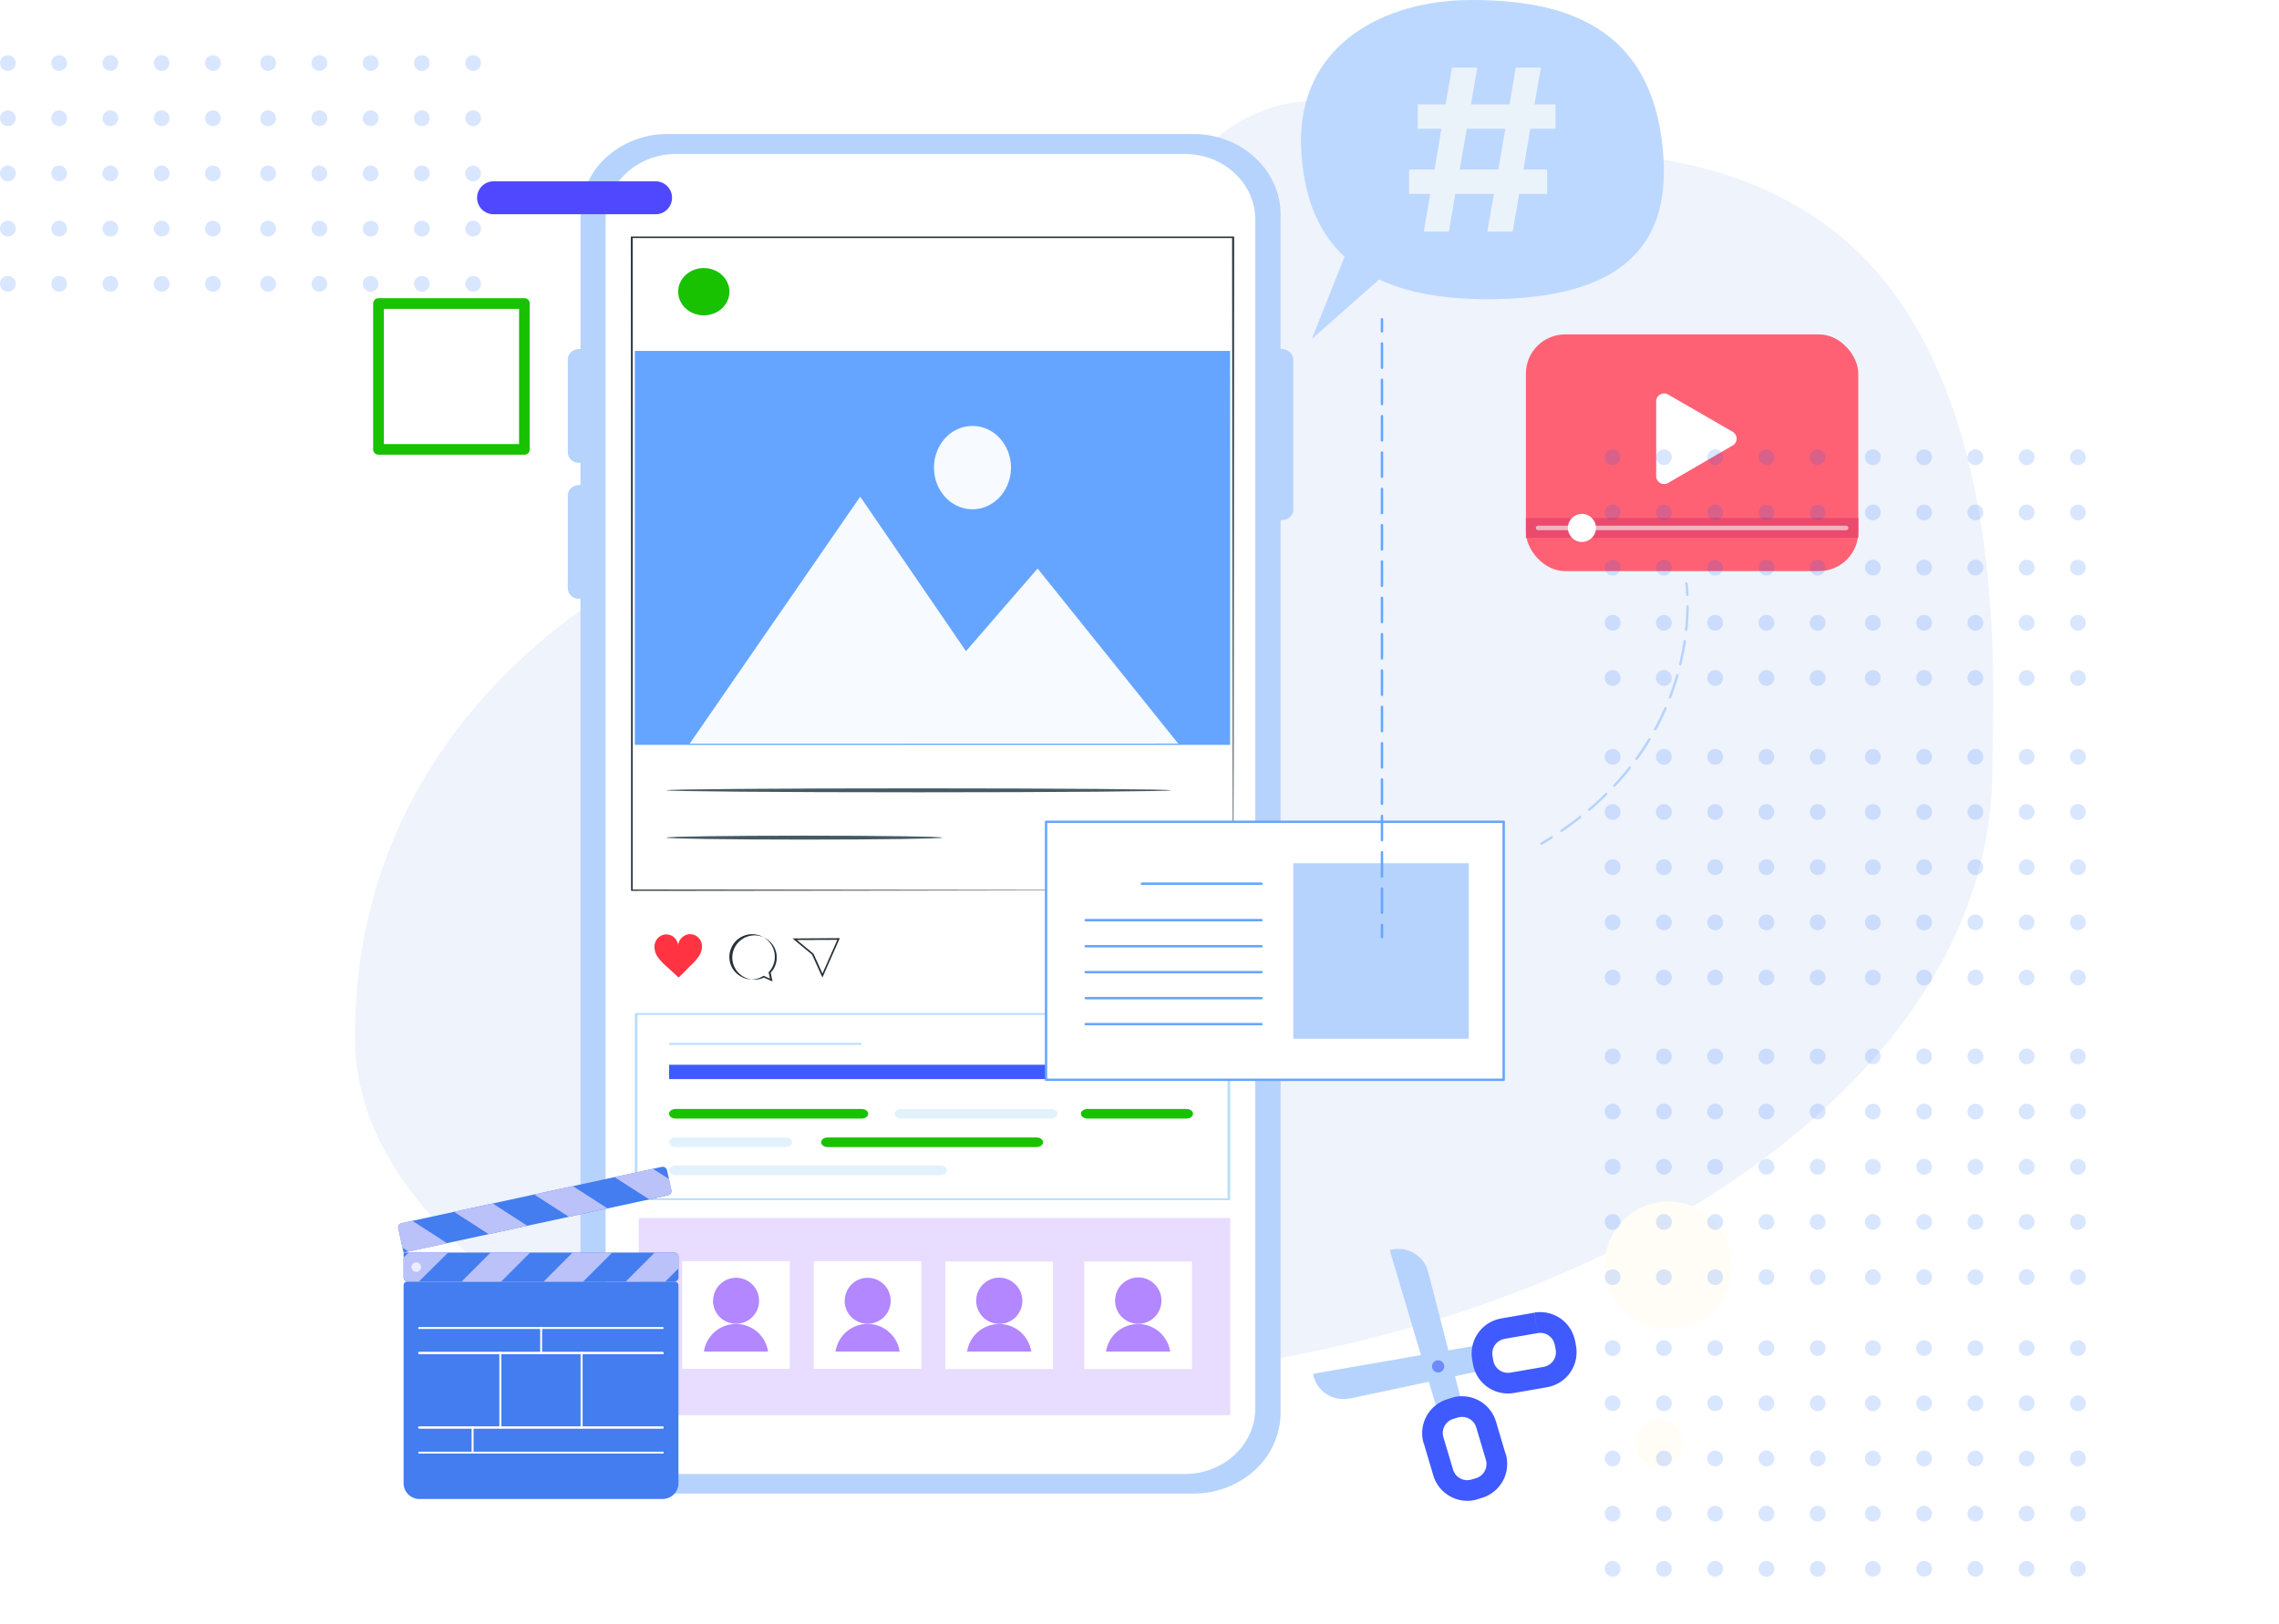 <svg xmlns="http://www.w3.org/2000/svg" xmlns:xlink="http://www.w3.org/1999/xlink" viewBox="0 0 578 412"><defs><style>.cls-1{fill:none;}.cls-2,.cls-29{isolation:isolate;}.cls-3,.cls-9{fill:#fff;}.cls-4{clip-path:url(#clip-path);}.cls-5{fill:#eef3fc;}.cls-6{fill:#fffdf5;}.cls-7{fill:#ff6174;}.cls-8{fill:#ea4b6d;}.cls-9{opacity:0.56;}.cls-10{fill:#b6d3fd;}.cls-11,.cls-12{fill:#3f5afe;}.cls-12{opacity:0.6;}.cls-13{fill:#263238;}.cls-14{fill:#ff3342;}.cls-15{fill:#18c200;}.cls-16{fill:#455a64;}.cls-17{fill:#66a5ff;}.cls-18{fill:#f7fbff;}.cls-19{fill:#baddfb;}.cls-20{fill:#e2f2fd;}.cls-21,.cls-22{fill:#b287ff;}.cls-21{opacity:0.29;}.cls-23{fill:#0057ff;opacity:0.15;}.cls-24{clip-path:url(#clip-path-2);}.cls-25{fill:#bdd8ff;}.cls-26{fill:#ebf3fa;}.cls-27{fill:#437def;}.cls-28{fill:#bbc1f9;}.cls-29{mix-blend-mode:soft-light;opacity:0.73;}.cls-30{fill:#4f48ff;}</style><clipPath id="clip-path"><rect class="cls-1" y="0.84" width="578" height="412"/></clipPath><clipPath id="clip-path-2"><rect class="cls-1" width="578" height="412"/></clipPath></defs><g class="cls-2"><g id="Layer_1" data-name="Layer 1"><rect class="cls-3" width="578" height="412"/><g class="cls-4"><path class="cls-5" d="M505.3,195.15c0-19.32,6.39-107.19-46-140.67C428.8,35,403,41.65,346,27.15c-43.62-11.09-60.42,39.81-59.7,56,2.3,49.73-37.41,55.77-80.25,47.77-23.91-1.57-116.31,38.3-116,132.16,0,37.52,35.11,59.36,54.32,78.79-3.53,9.19-14.56,2.13,10.47,17.25-4.08-15.06.23-25.59,5.21-32.2,40.66,25,99.74,27.94,156.3,19C416.32,330.17,505.3,271.42,505.3,195.15Z"/><path class="cls-3" d="M100.47,20.26a1.64,1.64,0,0,1-1-.34,1.68,1.68,0,0,1-.28-2.35A28.57,28.57,0,0,1,110.05,10c6.55-2.69,17.58-4.54,32.7,1.73,14.67,6.11,23.69,2.24,32.37-1.45,7.45-3.2,15.18-6.5,25.7-2.69,1.8.67,3.42,1.23,4.93,1.79,16.3,6.05,17,6.27,35.17,4.87a138,138,0,0,0,21.45-4,1.68,1.68,0,1,1,.89,3.24c-.5.12-12.26,3.31-22.06,4.09-18.93,1.4-19.88,1.07-36.57-5.09-1.51-.56-3.13-1.18-4.93-1.8-9.24-3.36-15.73-.61-23.18,2.64-8.9,3.8-19,8.12-35,1.51-26.88-11.2-39.59,4.65-39.71,4.81A1.75,1.75,0,0,1,100.47,20.26Z"/><path class="cls-3" d="M156.81,46.58c-4.26,0-9.19-.95-15.29-3.47-26.83-11.15-39.26,1.51-39.76,2.07a1.67,1.67,0,1,1-2.41-2.3c.56-.61,14.45-15,43.51-2.85,14.17,5.88,20.95,2.69,28.84-1,7.06-3.31,15.07-7,29.07-3.25,21.89,5.88,24.64,5.54,42.56.73a1.68,1.68,0,1,1,.89,3.24c-18.42,4.93-21.67,5.38-44.29-.72-12.83-3.42-19.6-.28-26.77,3C168.23,44.28,163.36,46.58,156.81,46.58Z"/><circle class="cls-6" cx="423.1" cy="320.94" r="16.1" transform="translate(-45.95 71.92) rotate(-9.22)"/><path class="cls-6" d="M426.78,366.09a6,6,0,1,1-6-6,6.06,6.06,0,0,1,6,6Z"/><rect class="cls-7" x="387" y="84.84" width="84.3" height="60.04" rx="9.93"/><path class="cls-3" d="M439.47,109.56l-16.42-9.48a2,2,0,0,0-1-.27,1.91,1.91,0,0,0-1,.27,2,2,0,0,0-.74.72,2.08,2.08,0,0,0-.27,1v19a1.92,1.92,0,0,0,.28,1,2,2,0,0,0,1.73,1,2,2,0,0,0,1-.27L439.47,113a2,2,0,0,0,0-3.43Z"/><rect class="cls-8" x="387" y="131.4" width="84.3" height="5.06"/><path class="cls-9" d="M390.1,134.51h78.1v-1.16H390.1Zm78.1,0a.58.58,0,0,0,0-1.16Zm-78.1-1.16a.58.58,0,1,0,0,1.16Z"/><circle class="cls-3" cx="401.21" cy="133.93" r="3.56"/><path class="cls-10" d="M362.14,322.41l8.79,34.13-6.21,1.85-12.25-41.23a7.91,7.91,0,0,1,3-.28,7.73,7.73,0,0,1,2.9.9,7.73,7.73,0,0,1,3.75,4.63Z"/><path class="cls-11" d="M373.19,375.35a3.75,3.75,0,0,1-4.67-2.53l-5,1.5a9,9,0,0,0,11.18,6.05Zm1.14-.34-1.14.34,1.49,5,1.14-.34Zm2.52-4.66a3.75,3.75,0,0,1-2.52,4.66l1.49,5a9,9,0,0,0,6.06-11.18Zm-2.44-8.21,2.44,8.21,5-1.5-2.44-8.2Zm-4.66-2.52a3.75,3.75,0,0,1,4.66,2.52l5-1.49a9,9,0,0,0-11.18-6.06Zm-1.14.34,1.14-.34-1.49-5-1.14.34Zm-2.53,4.66a3.74,3.74,0,0,1,2.53-4.66l-1.49-5a9,9,0,0,0-6.06,11.18Zm2.44,8.2-2.44-8.2-5,1.49,2.44,8.21Z"/><path class="cls-10" d="M342,354.86l34.46-7.29-1.1-6.38L333,348.52a7.74,7.74,0,0,0,3.19,5,7.78,7.78,0,0,0,5.82,1.3Z"/><path class="cls-11" d="M394.56,342.43a3.75,3.75,0,0,1-3.06,4.33l.89,5.16a9,9,0,0,0,7.33-10.39Zm-.21-1.18.21,1.18,5.16-.9-.2-1.17ZM390,338.2a3.74,3.74,0,0,1,4.33,3.05l5.17-.89A9,9,0,0,0,389.13,333Zm-8.43,1.46L390,338.2l-.89-5.17-8.44,1.46ZM378.53,344a3.75,3.75,0,0,1,3.06-4.33l-.9-5.17a9,9,0,0,0-7.32,10.39Zm.2,1.17-.2-1.17-5.16.89.2,1.17Zm4.34,3.06a3.77,3.77,0,0,1-4.34-3.06l-5.16.89A9,9,0,0,0,384,353.38Zm8.43-1.46-8.43,1.46.89,5.16,8.43-1.46Z"/><path class="cls-12" d="M364,348a1.58,1.58,0,0,0,1.72-.15,1.66,1.66,0,0,0,.5-.75,1.53,1.53,0,0,0-.49-1.65,1.48,1.48,0,0,0-.83-.35,1.5,1.5,0,0,0-.88.17,1.55,1.55,0,0,0-.64.63,1.51,1.51,0,0,0-.12,1.18A1.54,1.54,0,0,0,364,348Z"/></g><path class="cls-10" d="M325.12,88.55h-.34V54.47a19.22,19.22,0,0,0-1.68-7.84A20.58,20.58,0,0,0,318.33,40a22.32,22.32,0,0,0-7.15-4.43A23.47,23.47,0,0,0,302.75,34H169.25a22.93,22.93,0,0,0-15.57,6,19.78,19.78,0,0,0-6.45,14.48V88.55h-.35a3,3,0,0,0-1.1.21,2.85,2.85,0,0,0-.94.58,2.63,2.63,0,0,0-.62.86,2.48,2.48,0,0,0-.22,1v23.58a2.43,2.43,0,0,0,.22,1,2.62,2.62,0,0,0,.62.87,3.22,3.22,0,0,0,.94.58,3.11,3.11,0,0,0,1.1.2h.34v5.62h-.34a2.91,2.91,0,0,0-1.1.21,3,3,0,0,0-.94.57,2.62,2.62,0,0,0-.62.87,2.43,2.43,0,0,0-.22,1v23.58a2.45,2.45,0,0,0,.22,1,2.49,2.49,0,0,0,.62.86,2.85,2.85,0,0,0,.94.58,2.91,2.91,0,0,0,1.1.21h.34v206.5a19.22,19.22,0,0,0,1.68,7.84,20.58,20.58,0,0,0,4.77,6.64,22.32,22.32,0,0,0,7.15,4.43,23.47,23.47,0,0,0,8.43,1.56h133.5a23,23,0,0,0,15.58-6,19.78,19.78,0,0,0,6.45-14.48V131.94h.34a3.15,3.15,0,0,0,1.1-.2,3,3,0,0,0,.94-.58,2.67,2.67,0,0,0,.62-.87,2.4,2.4,0,0,0,.22-1v-38a2.57,2.57,0,0,0-.84-1.89A3,3,0,0,0,325.12,88.55Z"/><path class="cls-3" d="M300.48,39.06h-129c-9.88,0-17.89,7.44-17.89,16.62V357.32c0,9.18,8,16.62,17.89,16.62h129c9.88,0,17.88-7.44,17.88-16.62V55.68C318.36,46.5,310.36,39.06,300.48,39.06Z"/><path class="cls-13" d="M295.91,245l.12.13,3.61,3.93V237.41h-7.27v11.42Zm4.09,5-4.09-4.46L292,249.77V237h8Z"/><path class="cls-13" d="M190.72,237a5.79,5.79,0,0,0-2.21.46,5.86,5.86,0,0,0-1.86,1.25,5.72,5.72,0,0,0-1.23,1.88,5.67,5.67,0,0,0,0,4.38,5.48,5.48,0,0,0,1.26,1.85,5.72,5.72,0,0,0,1.88,1.23,5.31,5.31,0,0,0,5-.45l.1-.06,1.63.73-.37-1.6.08-.08a5.68,5.68,0,0,0,1-6.2,5.78,5.78,0,0,0-2.15-2.49A5.83,5.83,0,0,0,190.72,237Zm5.21,12-2.19-1a5.64,5.64,0,0,1-7.24-2.25,5.57,5.57,0,0,1-.65-4,5.65,5.65,0,0,1,9.76-2.53,5.58,5.58,0,0,1-.15,7.54Z"/><path class="cls-13" d="M202.12,238.47l4.21,3.5,2.26,5,3.77-8.54Zm6.46,9.53-2.64-5.83L201,238.08l12-.08Z"/><path class="cls-14" d="M178,239.54a3.11,3.11,0,0,0-1.08-1.85,2.94,2.94,0,0,0-2-.69,3,3,0,0,0-1.93.82,3.16,3.16,0,0,0-1,1.93,3.21,3.21,0,0,0-1-1.91,2.94,2.94,0,0,0-3.91-.07,3.15,3.15,0,0,0-1.05,1.87,4.39,4.39,0,0,0,.74,3.07,12.92,12.92,0,0,0,2.14,2.35C170,246,171,247,172.11,248c1.06-1,2-2,3-3a12.94,12.94,0,0,0,2.11-2.38A4.43,4.43,0,0,0,178,239.54Z"/><ellipse class="cls-15" cx="178.5" cy="74" rx="6.5" ry="6"/><path class="cls-16" d="M297,200.49c0,.28-28.65.51-64,.51s-64-.23-64-.51,28.65-.49,64-.49S297,200.23,297,200.49Z"/><path class="cls-16" d="M239,212.5c0,.27-15.67.5-35,.5s-35-.23-35-.5,15.67-.5,35-.5S239,212.23,239,212.5Z"/><path class="cls-13" d="M312.71,225.85c0-1.56-.09-67.71-.22-165.64l.22.18H160.21l.25-.2V225.84l-.21-.16,152.52.16L160.25,226h-.2v-.16c0-46.37,0-103.7-.05-165.65V60H313v.17c-.05,49-.09,90.44-.11,119.63,0,14.57-.05,26.08-.06,33.95V225A2.24,2.24,0,0,1,312.71,225.85Z"/><rect class="cls-17" x="161.01" y="89.02" width="150.97" height="99.95"/><polygon class="cls-18" points="174.91 188.68 218.17 126 244.99 165.2 263.16 144.23 298.82 188.65 174.91 188.68"/><path class="cls-18" d="M256.4,118.62a11.22,11.22,0,0,1-1.64,5.87,10,10,0,0,1-4.38,3.9,9.05,9.05,0,0,1-5.64.6,9.52,9.52,0,0,1-5-2.89,10.73,10.73,0,0,1-2.67-5.41,11.31,11.31,0,0,1,.55-6.1,10.43,10.43,0,0,1,3.59-4.75,9.28,9.28,0,0,1,5.43-1.78,9.41,9.41,0,0,1,6.9,3.09A11,11,0,0,1,256.4,118.62Z"/><path class="cls-19" d="M312,257H161v47.46H312Zm-.67.49V304H161.67V257.49Z"/><rect class="cls-11" x="169.69" y="270.12" width="118.41" height="3.64"/><rect class="cls-19" x="169.69" y="264.58" width="48.82" height="0.49"/><path class="cls-15" d="M218.54,283.77H171.36c-.94,0-1.67-.54-1.67-1.22s.73-1.21,1.67-1.21h47.15c.94,0,1.68.53,1.68,1.21S219.45,283.77,218.54,283.77Z"/><path class="cls-20" d="M199.23,291H171.36c-.94,0-1.67-.54-1.67-1.22s.73-1.21,1.67-1.21h27.87c.94,0,1.67.53,1.67,1.21S200.17,291,199.23,291Z"/><path class="cls-15" d="M262.88,291H209.93c-.94,0-1.68-.54-1.68-1.22s.74-1.21,1.68-1.21h52.95c.93,0,1.67.53,1.67,1.21S263.81,291,262.88,291Z"/><path class="cls-20" d="M238.5,298.12H171.36c-.94,0-1.67-.53-1.67-1.21s.73-1.22,1.67-1.22H238.5c.93,0,1.67.54,1.67,1.22S239.43,298.12,238.5,298.12Z"/><path class="cls-20" d="M266.5,283.77H228.57c-.94,0-1.68-.54-1.68-1.22s.74-1.21,1.68-1.21h38c.94,0,1.68.53,1.68,1.21S267.44,283.77,266.5,283.77Z"/><path class="cls-15" d="M300.9,283.77H275.82c-.94,0-1.68-.54-1.68-1.22s.74-1.21,1.68-1.21H300.9c.94,0,1.68.53,1.68,1.21S301.81,283.77,300.9,283.77Z"/><rect class="cls-21" x="162" y="309" width="150" height="50"/><rect class="cls-3" x="239.77" y="320.02" width="27.3" height="27.3"/><path class="cls-22" d="M247.58,330a5.82,5.82,0,0,0,1,3.24,5.84,5.84,0,0,0,10.26-5.47,6,6,0,0,0-2.16-2.63,5.82,5.82,0,0,0-3.24-1,5.77,5.77,0,0,0-4.13,1.71A5.77,5.77,0,0,0,248,327.8,5.92,5.92,0,0,0,247.58,330Z"/><path class="cls-22" d="M245.28,342.88h16.27a8.23,8.23,0,0,0-16.27,0Z"/><rect class="cls-3" x="206.38" y="319.97" width="27.3" height="27.3"/><path class="cls-22" d="M214.21,330a5.84,5.84,0,0,0,7,5.71,6,6,0,0,0,3-1.6,5.84,5.84,0,0,0-6.36-9.51,6.09,6.09,0,0,0-1.9,1.27,5.86,5.86,0,0,0-1.7,4.13Z"/><path class="cls-22" d="M211.91,342.88h16.26a8.22,8.22,0,0,0-16.26,0Z"/><rect class="cls-3" x="173.01" y="319.97" width="27.3" height="27.3"/><path class="cls-22" d="M180.83,330a5.84,5.84,0,0,0,7,5.71,5.82,5.82,0,0,0,4.58-4.59,5.84,5.84,0,0,0-7.95-6.52,6.09,6.09,0,0,0-1.9,1.27,5.86,5.86,0,0,0-1.7,4.13Z"/><path class="cls-22" d="M178.53,342.88h16.26a8.22,8.22,0,0,0-16.26,0Z"/><rect class="cls-3" x="265.3" y="208.49" width="116.07" height="65.45"/><path class="cls-17" d="M381.06,208.49v65.45h.61V208.49Zm-115.76.3H381.37v-.61H265.3Zm.3,65.15V208.49H265v65.45Zm115.77-.31H265.3v.61H381.37Zm0-65.14h.3a.3.3,0,0,0-.3-.31Zm-116.07,0v-.31a.31.31,0,0,0-.31.31Zm0,65.45H265a.3.3,0,0,0,.31.3Zm116.07,0v.3a.29.29,0,0,0,.3-.3Z"/><rect class="cls-10" x="328" y="219" width="44.52" height="44.52"/><path class="cls-17" d="M319.93,223.88H289.62v.61h30.31Zm-30.31,0a.31.31,0,0,0-.31.31.3.3,0,0,0,.31.3Zm30.31.61a.29.29,0,0,0,.3-.3.3.3,0,0,0-.3-.31Z"/><path class="cls-17" d="M319.93,233.13H275.36v.61h44.57Zm-44.57,0a.31.31,0,0,0-.31.31.3.3,0,0,0,.31.3Zm44.57.61a.29.29,0,0,0,.3-.3.3.3,0,0,0-.3-.31Z"/><path class="cls-17" d="M319.93,239.74H275.36v.61h44.57Zm-44.57,0a.3.3,0,0,0-.31.3.31.31,0,0,0,.31.31Zm44.57.61a.3.3,0,0,0,.3-.31.29.29,0,0,0-.3-.3Z"/><path class="cls-17" d="M319.93,246.32H275.36v.61h44.57Zm-44.57,0a.31.31,0,0,0-.31.31.3.3,0,0,0,.31.3Zm44.57.61a.29.29,0,0,0,.3-.3.3.3,0,0,0-.3-.31Z"/><path class="cls-17" d="M319.93,252.92H275.36v.61h44.57Zm-44.57,0a.3.3,0,0,0-.31.3.31.31,0,0,0,.31.31Zm44.57.61a.3.3,0,0,0,.3-.31.29.29,0,0,0-.3-.3Z"/><path class="cls-17" d="M319.93,259.51H275.36v.61h44.57Zm-44.57,0a.3.3,0,0,0-.31.3.31.31,0,0,0,.31.31Zm44.57.61a.3.3,0,0,0,.3-.31.29.29,0,0,0-.3-.3Z"/><path class="cls-17" d="M350.19,234.65v3.07h.61v-3.07Zm0-9.22v6.14h.61v-6.14Zm0-9.22v6.14h.61v-6.14Zm0-9.22v6.14h.61V207Zm0-9.22v6.15h.61v-6.15Zm0-9.22v6.15h.61v-6.15Zm0-9.21v6.14h.61v-6.14Zm0-9.22v6.14h.61v-6.14Zm0-9.22V167h.61V160.9Zm0-9.22v6.14h.61v-6.14Zm0-9.22v6.14h.61v-6.14Zm0-9.22v6.14h.61v-6.14Zm0-9.22v6.15h.61V124Zm0-9.22V121h.61V114.8Zm0-9.21v6.14h.61v-6.14Zm0-9.22v6.14h.61V96.37Zm0-9.22v6.14h.61V87.15Zm0-6.15v3.07h.61V81Zm.61,153.65a.31.31,0,0,0-.31-.31.3.3,0,0,0-.3.31Zm-.61-3.08a.3.3,0,0,0,.3.31.31.31,0,0,0,.31-.31Zm.61-6.14a.31.31,0,0,0-.31-.31.3.3,0,0,0-.3.31Zm-.61-3.08a.3.3,0,0,0,.3.31.31.31,0,0,0,.31-.31Zm.61-6.14a.3.3,0,0,0-.31-.3.29.29,0,0,0-.3.3Zm-.61-3.08a.3.3,0,0,0,.3.31.31.31,0,0,0,.31-.31Zm.61-6.14a.3.3,0,0,0-.31-.3.29.29,0,0,0-.3.3Zm-.61-3.07a.3.3,0,0,0,.3.3.31.31,0,0,0,.31-.3Zm.61-6.15a.3.3,0,0,0-.31-.3.29.29,0,0,0-.3.3Zm-.61-3.07a.29.29,0,0,0,.3.3.3.3,0,0,0,.31-.3Zm.61-6.15a.31.31,0,0,0-.31-.3.3.3,0,0,0-.3.3Zm-.61-3.07a.29.29,0,0,0,.3.3.3.3,0,0,0,.31-.3Zm.61-6.14a.31.31,0,0,0-.31-.31.3.3,0,0,0-.3.31Zm-.61-3.08a.29.29,0,0,0,.3.3.3.3,0,0,0,.31-.3Zm.61-6.14a.31.31,0,0,0-.31-.31.3.3,0,0,0-.3.31Zm-.61-3.08a.3.3,0,0,0,.3.31.31.31,0,0,0,.31-.31Zm.61-6.14a.31.31,0,0,0-.31-.31.3.3,0,0,0-.3.31Zm-.61-3.08a.3.3,0,0,0,.3.31.31.31,0,0,0,.31-.31Zm.61-6.14a.31.31,0,0,0-.31-.31.3.3,0,0,0-.3.31Zm-.61-3.08a.3.3,0,0,0,.3.31.31.31,0,0,0,.31-.31Zm.61-6.14a.3.3,0,0,0-.31-.3.29.29,0,0,0-.3.3Zm-.61-3.08a.3.3,0,0,0,.3.31.31.31,0,0,0,.31-.31Zm.61-6.14a.3.3,0,0,0-.31-.3.29.29,0,0,0-.3.3Zm-.61-3.07a.3.3,0,0,0,.3.3.31.31,0,0,0,.31-.3Zm.61-6.15a.3.3,0,0,0-.31-.3.29.29,0,0,0-.3.3Zm-.61-3.07a.3.3,0,0,0,.3.3.31.31,0,0,0,.31-.3Zm.61-6.15a.31.31,0,0,0-.31-.3.3.3,0,0,0-.3.3Zm-.61-3.07a.29.29,0,0,0,.3.3.3.3,0,0,0,.31-.3Zm.61-6.14a.31.31,0,0,0-.31-.31.3.3,0,0,0-.3.31Zm-.61-3.08a.29.29,0,0,0,.3.3.3.3,0,0,0,.31-.3Zm.61-6.14a.31.31,0,0,0-.31-.31.3.3,0,0,0-.3.31Zm-.61-3.08a.3.3,0,0,0,.3.31.31.31,0,0,0,.31-.31Zm.61-6.14a.31.31,0,0,0-.31-.31.3.3,0,0,0-.3.31Zm-.61-3.08a.3.3,0,0,0,.3.31.31.31,0,0,0,.31-.31Zm0,153.65a.29.29,0,0,0,.3.3.3.3,0,0,0,.31-.3ZM350.8,81a.3.3,0,0,0-.31-.3.29.29,0,0,0-.3.3Z"/><path class="cls-10" d="M428.26,150.92c-.05-.95-.11-1.69-.16-2.19q0-.37-.06-.57a1.39,1.39,0,0,0,0-.15v0h0l-.3,0-.3,0h0v0a1.15,1.15,0,0,0,0,.14c0,.13,0,.32.06.56.05.49.11,1.22.15,2.15Zm-.31,8.89c.24-2.24.33-4.24.35-5.93h-.61c0,1.68-.11,3.66-.34,5.88Zm-1.51,8.77c.49-2.05.86-4,1.14-5.82l-.61-.09c-.27,1.81-.64,3.74-1.12,5.77Zm-2.64,8.49c.74-1.92,1.36-3.79,1.88-5.61l-.59-.17q-.76,2.7-1.86,5.57Zm-3.73,8.08q1.46-2.68,2.6-5.33l-.56-.24c-.76,1.74-1.61,3.5-2.58,5.28Zm-4.75,7.52q1.79-2.47,3.27-4.94l-.52-.31c-1,1.62-2.06,3.26-3.25,4.89Zm-5.66,6.85c1.39-1.48,2.67-3,3.87-4.49l-.48-.38c-1.18,1.5-2.46,3-3.84,4.46Zm-6.43,6.14q2.31-2,4.36-4l-.43-.43c-1.35,1.33-2.79,2.66-4.33,4Zm-7.07,5.39c1.68-1.14,3.27-2.32,4.77-3.51l-.38-.48q-2.24,1.78-4.73,3.49Zm-5,3.21c.86-.52,1.71-1,2.53-1.57l-.32-.51c-.83.52-1.67,1-2.53,1.56Zm36.49-63.32a.29.29,0,0,0,.31.29.31.31,0,0,0,.3-.31Zm.65,2.94a.3.3,0,0,0-.3-.31.31.31,0,0,0-.31.3Zm-.95,5.87a.29.29,0,0,0,.27.33.3.3,0,0,0,.33-.27Zm.23,3a.31.31,0,1,0-.61-.09Zm-1.73,5.68a.3.3,0,0,0,.22.36.3.3,0,0,0,.37-.22Zm-.17,3a.31.31,0,1,0-.59-.17Zm-2.45,5.4a.31.31,0,0,0,.17.39.31.31,0,0,0,.4-.18Zm-.56,3a.3.3,0,0,0-.56-.24Zm-3.14,5a.3.3,0,0,0,.12.41.31.31,0,0,0,.42-.12Zm-.94,2.87a.31.31,0,0,0-.11-.42.29.29,0,0,0-.41.11Zm-3.77,4.58a.31.31,0,1,0,.5.36ZM413.53,195a.31.31,0,1,0-.48-.38Zm-4.32,4.08a.31.31,0,0,0,0,.43.3.3,0,0,0,.43,0Zm-1.62,2.55a.3.3,0,0,0-.43-.43Zm-4.76,3.53a.31.31,0,0,0,.4.47Zm-1.9,2.35a.29.29,0,0,0,.05-.43.31.31,0,0,0-.43-.05Zm-5.11,3a.32.32,0,0,0-.08.43.3.3,0,0,0,.42.07Zm-2.13,2.14a.3.3,0,0,0,.1-.42.31.31,0,0,0-.42-.09Zm-2.85,1.05a.31.31,0,1,0,.32.52ZM428,148a.3.3,0,0,0-.34-.26.3.3,0,0,0-.26.34Z"/><rect class="cls-3" x="275" y="320.02" width="27.3" height="27.3"/><path class="cls-22" d="M282.81,330a5.82,5.82,0,0,0,1,3.24,5.88,5.88,0,1,0-1-3.24Z"/><path class="cls-22" d="M280.51,342.88h16.27a8.23,8.23,0,0,0-16.27,0Z"/><circle class="cls-23" cx="475" cy="116" r="2"/><circle class="cls-23" cx="475" cy="130" r="2"/><circle class="cls-23" cx="475" cy="144" r="2"/><circle class="cls-23" cx="475" cy="158" r="2"/><circle class="cls-23" cx="475" cy="172" r="2"/><circle class="cls-23" cx="488" cy="116" r="2"/><circle class="cls-23" cx="488" cy="130" r="2"/><circle class="cls-23" cx="488" cy="144" r="2"/><circle class="cls-23" cx="488" cy="158" r="2"/><circle class="cls-23" cx="488" cy="172" r="2"/><circle class="cls-23" cx="501" cy="116" r="2"/><circle class="cls-23" cx="501" cy="130" r="2"/><circle class="cls-23" cx="501" cy="144" r="2"/><circle class="cls-23" cx="501" cy="158" r="2"/><circle class="cls-23" cx="501" cy="172" r="2"/><circle class="cls-23" cx="514" cy="116" r="2"/><circle class="cls-23" cx="514" cy="130" r="2"/><circle class="cls-23" cx="514" cy="144" r="2"/><circle class="cls-23" cx="514" cy="158" r="2"/><circle class="cls-23" cx="514" cy="172" r="2"/><circle class="cls-23" cx="527" cy="116" r="2"/><circle class="cls-23" cx="527" cy="130" r="2"/><circle class="cls-23" cx="527" cy="144" r="2"/><circle class="cls-23" cx="527" cy="158" r="2"/><circle class="cls-23" cx="527" cy="172" r="2"/><circle class="cls-23" cx="409" cy="116" r="2"/><circle class="cls-23" cx="409" cy="130" r="2"/><circle class="cls-23" cx="409" cy="144" r="2"/><circle class="cls-23" cx="409" cy="158" r="2"/><circle class="cls-23" cx="409" cy="172" r="2"/><circle class="cls-23" cx="422" cy="116" r="2"/><circle class="cls-23" cx="422" cy="130" r="2"/><circle class="cls-23" cx="422" cy="144" r="2"/><circle class="cls-23" cx="422" cy="158" r="2"/><circle class="cls-23" cx="422" cy="172" r="2"/><circle class="cls-23" cx="435" cy="116" r="2"/><circle class="cls-23" cx="435" cy="130" r="2"/><circle class="cls-23" cx="435" cy="144" r="2"/><circle class="cls-23" cx="435" cy="158" r="2"/><circle class="cls-23" cx="435" cy="172" r="2"/><circle class="cls-23" cx="448" cy="116" r="2"/><circle class="cls-23" cx="448" cy="130" r="2"/><circle class="cls-23" cx="448" cy="144" r="2"/><circle class="cls-23" cx="448" cy="158" r="2"/><circle class="cls-23" cx="448" cy="172" r="2"/><circle class="cls-23" cx="461" cy="116" r="2"/><circle class="cls-23" cx="461" cy="130" r="2"/><circle class="cls-23" cx="461" cy="144" r="2"/><circle class="cls-23" cx="461" cy="158" r="2"/><circle class="cls-23" cx="461" cy="172" r="2"/><circle class="cls-23" cx="68" cy="16" r="2"/><circle class="cls-23" cx="68" cy="30" r="2"/><circle class="cls-23" cx="68" cy="44" r="2"/><circle class="cls-23" cx="68" cy="58" r="2"/><circle class="cls-23" cx="68" cy="72" r="2"/><circle class="cls-23" cx="81" cy="16" r="2"/><circle class="cls-23" cx="81" cy="30" r="2"/><circle class="cls-23" cx="81" cy="44" r="2"/><circle class="cls-23" cx="81" cy="58" r="2"/><circle class="cls-23" cx="81" cy="72" r="2"/><circle class="cls-23" cx="94" cy="16" r="2"/><circle class="cls-23" cx="94" cy="30" r="2"/><circle class="cls-23" cx="94" cy="44" r="2"/><circle class="cls-23" cx="94" cy="58" r="2"/><circle class="cls-23" cx="94" cy="72" r="2"/><circle class="cls-23" cx="107" cy="16" r="2"/><circle class="cls-23" cx="107" cy="30" r="2"/><circle class="cls-23" cx="107" cy="44" r="2"/><circle class="cls-23" cx="107" cy="58" r="2"/><circle class="cls-23" cx="107" cy="72" r="2"/><circle class="cls-23" cx="120" cy="16" r="2"/><circle class="cls-23" cx="120" cy="30" r="2"/><circle class="cls-23" cx="120" cy="44" r="2"/><circle class="cls-23" cx="120" cy="58" r="2"/><circle class="cls-23" cx="120" cy="72" r="2"/><circle class="cls-23" cx="2" cy="16" r="2"/><circle class="cls-23" cx="2" cy="30" r="2"/><circle class="cls-23" cx="2" cy="44" r="2"/><circle class="cls-23" cx="2" cy="58" r="2"/><circle class="cls-23" cx="2" cy="72" r="2"/><circle class="cls-23" cx="15" cy="16" r="2"/><circle class="cls-23" cx="15" cy="30" r="2"/><circle class="cls-23" cx="15" cy="44" r="2"/><circle class="cls-23" cx="15" cy="58" r="2"/><circle class="cls-23" cx="15" cy="72" r="2"/><circle class="cls-23" cx="28" cy="16" r="2"/><circle class="cls-23" cx="28" cy="30" r="2"/><circle class="cls-23" cx="28" cy="44" r="2"/><circle class="cls-23" cx="28" cy="58" r="2"/><circle class="cls-23" cx="28" cy="72" r="2"/><circle class="cls-23" cx="41" cy="16" r="2"/><circle class="cls-23" cx="41" cy="30" r="2"/><circle class="cls-23" cx="41" cy="44" r="2"/><circle class="cls-23" cx="41" cy="58" r="2"/><circle class="cls-23" cx="41" cy="72" r="2"/><circle class="cls-23" cx="54" cy="16" r="2"/><circle class="cls-23" cx="54" cy="30" r="2"/><circle class="cls-23" cx="54" cy="44" r="2"/><circle class="cls-23" cx="54" cy="58" r="2"/><circle class="cls-23" cx="54" cy="72" r="2"/><circle class="cls-23" cx="475" cy="342" r="2"/><circle class="cls-23" cx="475" cy="356" r="2"/><circle class="cls-23" cx="475" cy="370" r="2"/><circle class="cls-23" cx="475" cy="384" r="2"/><circle class="cls-23" cx="475" cy="398" r="2"/><circle class="cls-23" cx="488" cy="342" r="2"/><circle class="cls-23" cx="488" cy="356" r="2"/><circle class="cls-23" cx="488" cy="370" r="2"/><circle class="cls-23" cx="488" cy="384" r="2"/><circle class="cls-23" cx="488" cy="398" r="2"/><circle class="cls-23" cx="501" cy="342" r="2"/><circle class="cls-23" cx="501" cy="356" r="2"/><circle class="cls-23" cx="501" cy="370" r="2"/><circle class="cls-23" cx="501" cy="384" r="2"/><circle class="cls-23" cx="501" cy="398" r="2"/><circle class="cls-23" cx="514" cy="342" r="2"/><circle class="cls-23" cx="514" cy="356" r="2"/><circle class="cls-23" cx="514" cy="370" r="2"/><circle class="cls-23" cx="514" cy="384" r="2"/><circle class="cls-23" cx="514" cy="398" r="2"/><circle class="cls-23" cx="527" cy="342" r="2"/><circle class="cls-23" cx="527" cy="356" r="2"/><circle class="cls-23" cx="527" cy="370" r="2"/><circle class="cls-23" cx="527" cy="384" r="2"/><circle class="cls-23" cx="527" cy="398" r="2"/><circle class="cls-23" cx="409" cy="342" r="2"/><circle class="cls-23" cx="409" cy="356" r="2"/><circle class="cls-23" cx="409" cy="370" r="2"/><circle class="cls-23" cx="409" cy="384" r="2"/><circle class="cls-23" cx="409" cy="398" r="2"/><circle class="cls-23" cx="422" cy="342" r="2"/><circle class="cls-23" cx="422" cy="356" r="2"/><circle class="cls-23" cx="422" cy="370" r="2"/><circle class="cls-23" cx="422" cy="384" r="2"/><circle class="cls-23" cx="422" cy="398" r="2"/><circle class="cls-23" cx="435" cy="342" r="2"/><circle class="cls-23" cx="435" cy="356" r="2"/><circle class="cls-23" cx="435" cy="370" r="2"/><circle class="cls-23" cx="435" cy="384" r="2"/><circle class="cls-23" cx="435" cy="398" r="2"/><circle class="cls-23" cx="448" cy="342" r="2"/><circle class="cls-23" cx="448" cy="356" r="2"/><circle class="cls-23" cx="448" cy="370" r="2"/><circle class="cls-23" cx="448" cy="384" r="2"/><circle class="cls-23" cx="448" cy="398" r="2"/><circle class="cls-23" cx="461" cy="342" r="2"/><circle class="cls-23" cx="461" cy="356" r="2"/><circle class="cls-23" cx="461" cy="370" r="2"/><circle class="cls-23" cx="461" cy="384" r="2"/><circle class="cls-23" cx="461" cy="398" r="2"/><circle class="cls-23" cx="475" cy="268" r="2"/><circle class="cls-23" cx="475" cy="282" r="2"/><circle class="cls-23" cx="475" cy="296" r="2"/><circle class="cls-23" cx="475" cy="310" r="2"/><circle class="cls-23" cx="475" cy="324" r="2"/><circle class="cls-23" cx="488" cy="268" r="2"/><circle class="cls-23" cx="488" cy="282" r="2"/><circle class="cls-23" cx="488" cy="296" r="2"/><circle class="cls-23" cx="488" cy="310" r="2"/><circle class="cls-23" cx="488" cy="324" r="2"/><circle class="cls-23" cx="501" cy="268" r="2"/><circle class="cls-23" cx="501" cy="282" r="2"/><circle class="cls-23" cx="501" cy="296" r="2"/><circle class="cls-23" cx="501" cy="310" r="2"/><circle class="cls-23" cx="501" cy="324" r="2"/><circle class="cls-23" cx="514" cy="268" r="2"/><circle class="cls-23" cx="514" cy="282" r="2"/><circle class="cls-23" cx="514" cy="296" r="2"/><circle class="cls-23" cx="514" cy="310" r="2"/><circle class="cls-23" cx="514" cy="324" r="2"/><circle class="cls-23" cx="527" cy="268" r="2"/><circle class="cls-23" cx="527" cy="282" r="2"/><circle class="cls-23" cx="527" cy="296" r="2"/><circle class="cls-23" cx="527" cy="310" r="2"/><circle class="cls-23" cx="527" cy="324" r="2"/><circle class="cls-23" cx="409" cy="268" r="2"/><circle class="cls-23" cx="409" cy="282" r="2"/><circle class="cls-23" cx="409" cy="296" r="2"/><circle class="cls-23" cx="409" cy="310" r="2"/><circle class="cls-23" cx="409" cy="324" r="2"/><circle class="cls-23" cx="422" cy="268" r="2"/><circle class="cls-23" cx="422" cy="282" r="2"/><circle class="cls-23" cx="422" cy="296" r="2"/><circle class="cls-23" cx="422" cy="310" r="2"/><circle class="cls-23" cx="422" cy="324" r="2"/><circle class="cls-23" cx="435" cy="268" r="2"/><circle class="cls-23" cx="435" cy="282" r="2"/><circle class="cls-23" cx="435" cy="296" r="2"/><circle class="cls-23" cx="435" cy="310" r="2"/><circle class="cls-23" cx="435" cy="324" r="2"/><circle class="cls-23" cx="448" cy="268" r="2"/><circle class="cls-23" cx="448" cy="282" r="2"/><circle class="cls-23" cx="448" cy="296" r="2"/><circle class="cls-23" cx="448" cy="310" r="2"/><circle class="cls-23" cx="448" cy="324" r="2"/><circle class="cls-23" cx="461" cy="268" r="2"/><circle class="cls-23" cx="461" cy="282" r="2"/><circle class="cls-23" cx="461" cy="296" r="2"/><circle class="cls-23" cx="461" cy="310" r="2"/><circle class="cls-23" cx="461" cy="324" r="2"/><circle class="cls-23" cx="475" cy="192" r="2"/><circle class="cls-23" cx="475" cy="206" r="2"/><circle class="cls-23" cx="475" cy="220" r="2"/><circle class="cls-23" cx="475" cy="234" r="2"/><circle class="cls-23" cx="475" cy="248" r="2"/><circle class="cls-23" cx="488" cy="192" r="2"/><circle class="cls-23" cx="488" cy="206" r="2"/><circle class="cls-23" cx="488" cy="220" r="2"/><circle class="cls-23" cx="488" cy="234" r="2"/><circle class="cls-23" cx="488" cy="248" r="2"/><circle class="cls-23" cx="501" cy="192" r="2"/><circle class="cls-23" cx="501" cy="206" r="2"/><circle class="cls-23" cx="501" cy="220" r="2"/><circle class="cls-23" cx="501" cy="234" r="2"/><circle class="cls-23" cx="501" cy="248" r="2"/><circle class="cls-23" cx="514" cy="192" r="2"/><circle class="cls-23" cx="514" cy="206" r="2"/><circle class="cls-23" cx="514" cy="220" r="2"/><circle class="cls-23" cx="514" cy="234" r="2"/><circle class="cls-23" cx="514" cy="248" r="2"/><circle class="cls-23" cx="527" cy="192" r="2"/><circle class="cls-23" cx="527" cy="206" r="2"/><circle class="cls-23" cx="527" cy="220" r="2"/><circle class="cls-23" cx="527" cy="234" r="2"/><circle class="cls-23" cx="527" cy="248" r="2"/><circle class="cls-23" cx="409" cy="192" r="2"/><circle class="cls-23" cx="409" cy="206" r="2"/><circle class="cls-23" cx="409" cy="220" r="2"/><circle class="cls-23" cx="409" cy="234" r="2"/><circle class="cls-23" cx="409" cy="248" r="2"/><circle class="cls-23" cx="422" cy="192" r="2"/><circle class="cls-23" cx="422" cy="206" r="2"/><circle class="cls-23" cx="422" cy="220" r="2"/><circle class="cls-23" cx="422" cy="234" r="2"/><circle class="cls-23" cx="422" cy="248" r="2"/><circle class="cls-23" cx="435" cy="192" r="2"/><circle class="cls-23" cx="435" cy="206" r="2"/><circle class="cls-23" cx="435" cy="220" r="2"/><circle class="cls-23" cx="435" cy="234" r="2"/><circle class="cls-23" cx="435" cy="248" r="2"/><circle class="cls-23" cx="448" cy="192" r="2"/><circle class="cls-23" cx="448" cy="206" r="2"/><circle class="cls-23" cx="448" cy="220" r="2"/><circle class="cls-23" cx="448" cy="234" r="2"/><circle class="cls-23" cx="448" cy="248" r="2"/><circle class="cls-23" cx="461" cy="192" r="2"/><circle class="cls-23" cx="461" cy="206" r="2"/><circle class="cls-23" cx="461" cy="220" r="2"/><circle class="cls-23" cx="461" cy="234" r="2"/><circle class="cls-23" cx="461" cy="248" r="2"/><g class="cls-24"><path class="cls-25" d="M421.89,40.14C419.78,5.73,395.47,0,373.14,0S329,11.52,330,37.4c.45,11.16,3.59,20.86,11,27.74L332.69,86l17.09-15.1c6.87,3.24,15.84,5,27.38,5C411.38,75.91,423.26,62.27,421.89,40.14Z"/><path class="cls-26" d="M380,43l1.79-10.34H372L370.19,43Zm-17.24,6.18h-5.38V43h6.46l1.74-10.34h-6V26.48h7.06l1.63-9.33h6.4l-1.62,9.33h9.81l1.56-9.33h6.38l-1.63,9.33h5.33v6.18h-6.4L386.38,43h6v6.18H385.3l-1.67,9.57h-6.4l1.67-9.57h-9.81l-1.63,9.57h-6.35Z"/></g><g class="cls-24"><path class="cls-27" d="M169.17,296.87l1.1,5.08a1,1,0,0,1,0,.43,1.09,1.09,0,0,1-.15.39,1,1,0,0,1-.3.31,1.13,1.13,0,0,1-.39.17l-67.07,14.51L101,311.61a.89.89,0,0,1,0-.43,1.22,1.22,0,0,1,.15-.4,1.07,1.07,0,0,1,.3-.3,1.1,1.1,0,0,1,.4-.17l66-14.28a1.13,1.13,0,0,1,.82.15A1.17,1.17,0,0,1,169.17,296.87Z"/><path class="cls-28" d="M113.42,315.41l-9.82,2.13-1.5-1L101,311.62a.89.89,0,0,1,0-.43,1.22,1.22,0,0,1,.15-.4,1.07,1.07,0,0,1,.3-.3,1.1,1.1,0,0,1,.4-.17l2.76-.6Z"/><polygon class="cls-28" points="133.75 310.97 123.92 313.09 115.36 307.57 115.5 307.35 124.97 305.31 133.75 310.97"/><polygon class="cls-28" points="154.09 306.57 144.26 308.69 135.69 303.17 135.84 302.95 145.31 300.91 154.09 306.57"/><path class="cls-28" d="M169.65,299.09l.62,2.86a1,1,0,0,1,0,.43,1.09,1.09,0,0,1-.15.39,1,1,0,0,1-.3.31,1.13,1.13,0,0,1-.39.17l-4.82,1L156,298.73l.14-.21,9.47-2Z"/><path class="cls-27" d="M103.25,325.15h67.93a.85.85,0,0,1,.62.26.89.89,0,0,1,.27.63v50.24a4,4,0,0,1-4,4H106.36a4,4,0,0,1-4-4V326a.84.84,0,0,1,.27-.6A.9.9,0,0,1,103.25,325.15Z"/><path class="cls-3" d="M168.1,343H106.34v.49H168.1Zm-61.76,0a.25.25,0,0,0-.25.25.24.24,0,0,0,.25.24Zm61.76.49a.24.24,0,0,0,.24-.24.25.25,0,0,0-.24-.25Z"/><path class="cls-3" d="M106.34,337.15H168.1v-.49H106.34Zm61.76,0a.25.25,0,0,0,0-.49Zm-61.76-.49a.25.25,0,1,0,0,.49Z"/><path class="cls-3" d="M168.1,368.28H106.34v.49H168.1Zm-61.76,0a.25.25,0,0,0-.25.25.24.24,0,0,0,.25.24Zm61.76.49a.24.24,0,0,0,.24-.24.25.25,0,0,0-.24-.25Z"/><path class="cls-3" d="M106.34,362.4H168.1v-.49H106.34Zm61.76,0a.25.25,0,0,0,0-.49Zm-61.76-.49a.25.25,0,1,0,0,.49Z"/><path class="cls-3" d="M137,336.91v6.38h.49v-6.38Zm0,6.38a.25.25,0,0,0,.49,0Zm.49-6.38a.25.25,0,1,0-.49,0Z"/><path class="cls-3" d="M119.61,362.16v6.37h.49v-6.37Zm0,6.37a.25.25,0,0,0,.49,0Zm.49-6.37a.25.25,0,1,0-.49,0Z"/><path class="cls-3" d="M126.92,361.91H106.34v.49h20.58Zm-.25-18.62v18.87h.49V343.29Zm-20.33.24h20.58V343H106.34Zm0,18.38a.25.25,0,0,0-.25.25.24.24,0,0,0,.25.24Zm20.58.25v.24h.24v-.24Zm0-18.87h.24V343h-.24ZM106.34,343a.25.25,0,0,0-.25.25.24.24,0,0,0,.25.24Z"/><path class="cls-3" d="M127.16,362.16V343.29h-.49v18.87Zm20.35-.25H126.92v.49h20.59Zm-.25-18.62v18.87h.49V343.29Zm-20.34.24h20.59V343H126.92Zm0,18.63h-.25v.24h.25Zm20.59,0v.24h.24v-.24Zm0-18.87h.24V343h-.24Zm-20.59,0V343h-.25v.25Z"/><path class="cls-3" d="M147.51,343.53h20.58V343H147.51Zm.24,18.63V343.29h-.49v18.87Zm20.34-.25H147.51v.49h20.58Zm0-18.38a.24.24,0,0,0,.24-.24.25.25,0,0,0-.24-.25Zm-20.58-.24V343h-.25v.25Zm0,18.87h-.25v.24h.25Zm20.58.24a.24.24,0,0,0,.24-.24.25.25,0,0,0-.24-.25Z"/><path class="cls-27" d="M172.08,324.06v-5.2a1,1,0,0,0-.09-.42,1,1,0,0,0-.24-.36,1.21,1.21,0,0,0-.35-.24,1.25,1.25,0,0,0-.42-.08H102.36v6.3a1,1,0,0,0,.08.42,1,1,0,0,0,.24.35.88.88,0,0,0,.36.24,1.16,1.16,0,0,0,.42.08H171a1.25,1.25,0,0,0,.42-.08.92.92,0,0,0,.35-.24,1,1,0,0,0,.24-.35A1,1,0,0,0,172.08,324.06Z"/><path class="cls-28" d="M113.67,317.76h-10L102.36,319v5a1,1,0,0,0,.08.42,1,1,0,0,0,.24.35.88.88,0,0,0,.36.24,1.16,1.16,0,0,0,.42.08h2.82Z"/><polygon class="cls-28" points="134.47 317.76 124.42 317.76 117.22 324.97 117.41 325.15 127.08 325.15 134.47 317.76"/><polygon class="cls-28" points="155.28 317.76 145.24 317.76 138.03 324.97 138.22 325.15 147.9 325.15 155.28 317.76"/><path class="cls-28" d="M172.08,321.79v-2.93a1,1,0,0,0-.09-.42,1,1,0,0,0-.24-.36,1.21,1.21,0,0,0-.35-.24,1.25,1.25,0,0,0-.42-.08h-4.93l-7.2,7.21.18.18h9.68Z"/><g class="cls-29"><g class="cls-24"><path class="cls-3" d="M106.79,321.46a1.23,1.23,0,0,1-.21.67,1.19,1.19,0,0,1-.54.45,1.3,1.3,0,0,1-.7.07,1.19,1.19,0,0,1-.62-.34,1.14,1.14,0,0,1-.33-.62,1.2,1.2,0,0,1,.52-1.24,1.26,1.26,0,0,1,.68-.2,1.23,1.23,0,0,1,1.2,1.21Z"/></g></g></g><path class="cls-15" d="M97.35,114V77H94.64v37ZM133,112.65H96v2.71h37ZM131.64,77v37h2.71V77ZM96,78.36h37V75.65H96ZM96,114H94.64A1.36,1.36,0,0,0,96,115.36Zm37,0v1.36a1.35,1.35,0,0,0,1.35-1.36Zm0-37h1.35A1.34,1.34,0,0,0,133,75.65ZM96,77V75.65A1.35,1.35,0,0,0,94.64,77Z"/><path class="cls-30" d="M166.47,54.35H125.18A4.17,4.17,0,0,1,121,50.17,4.18,4.18,0,0,1,125.18,46h41.29a4.18,4.18,0,0,1,0,8.35Z"/></g></g></svg>